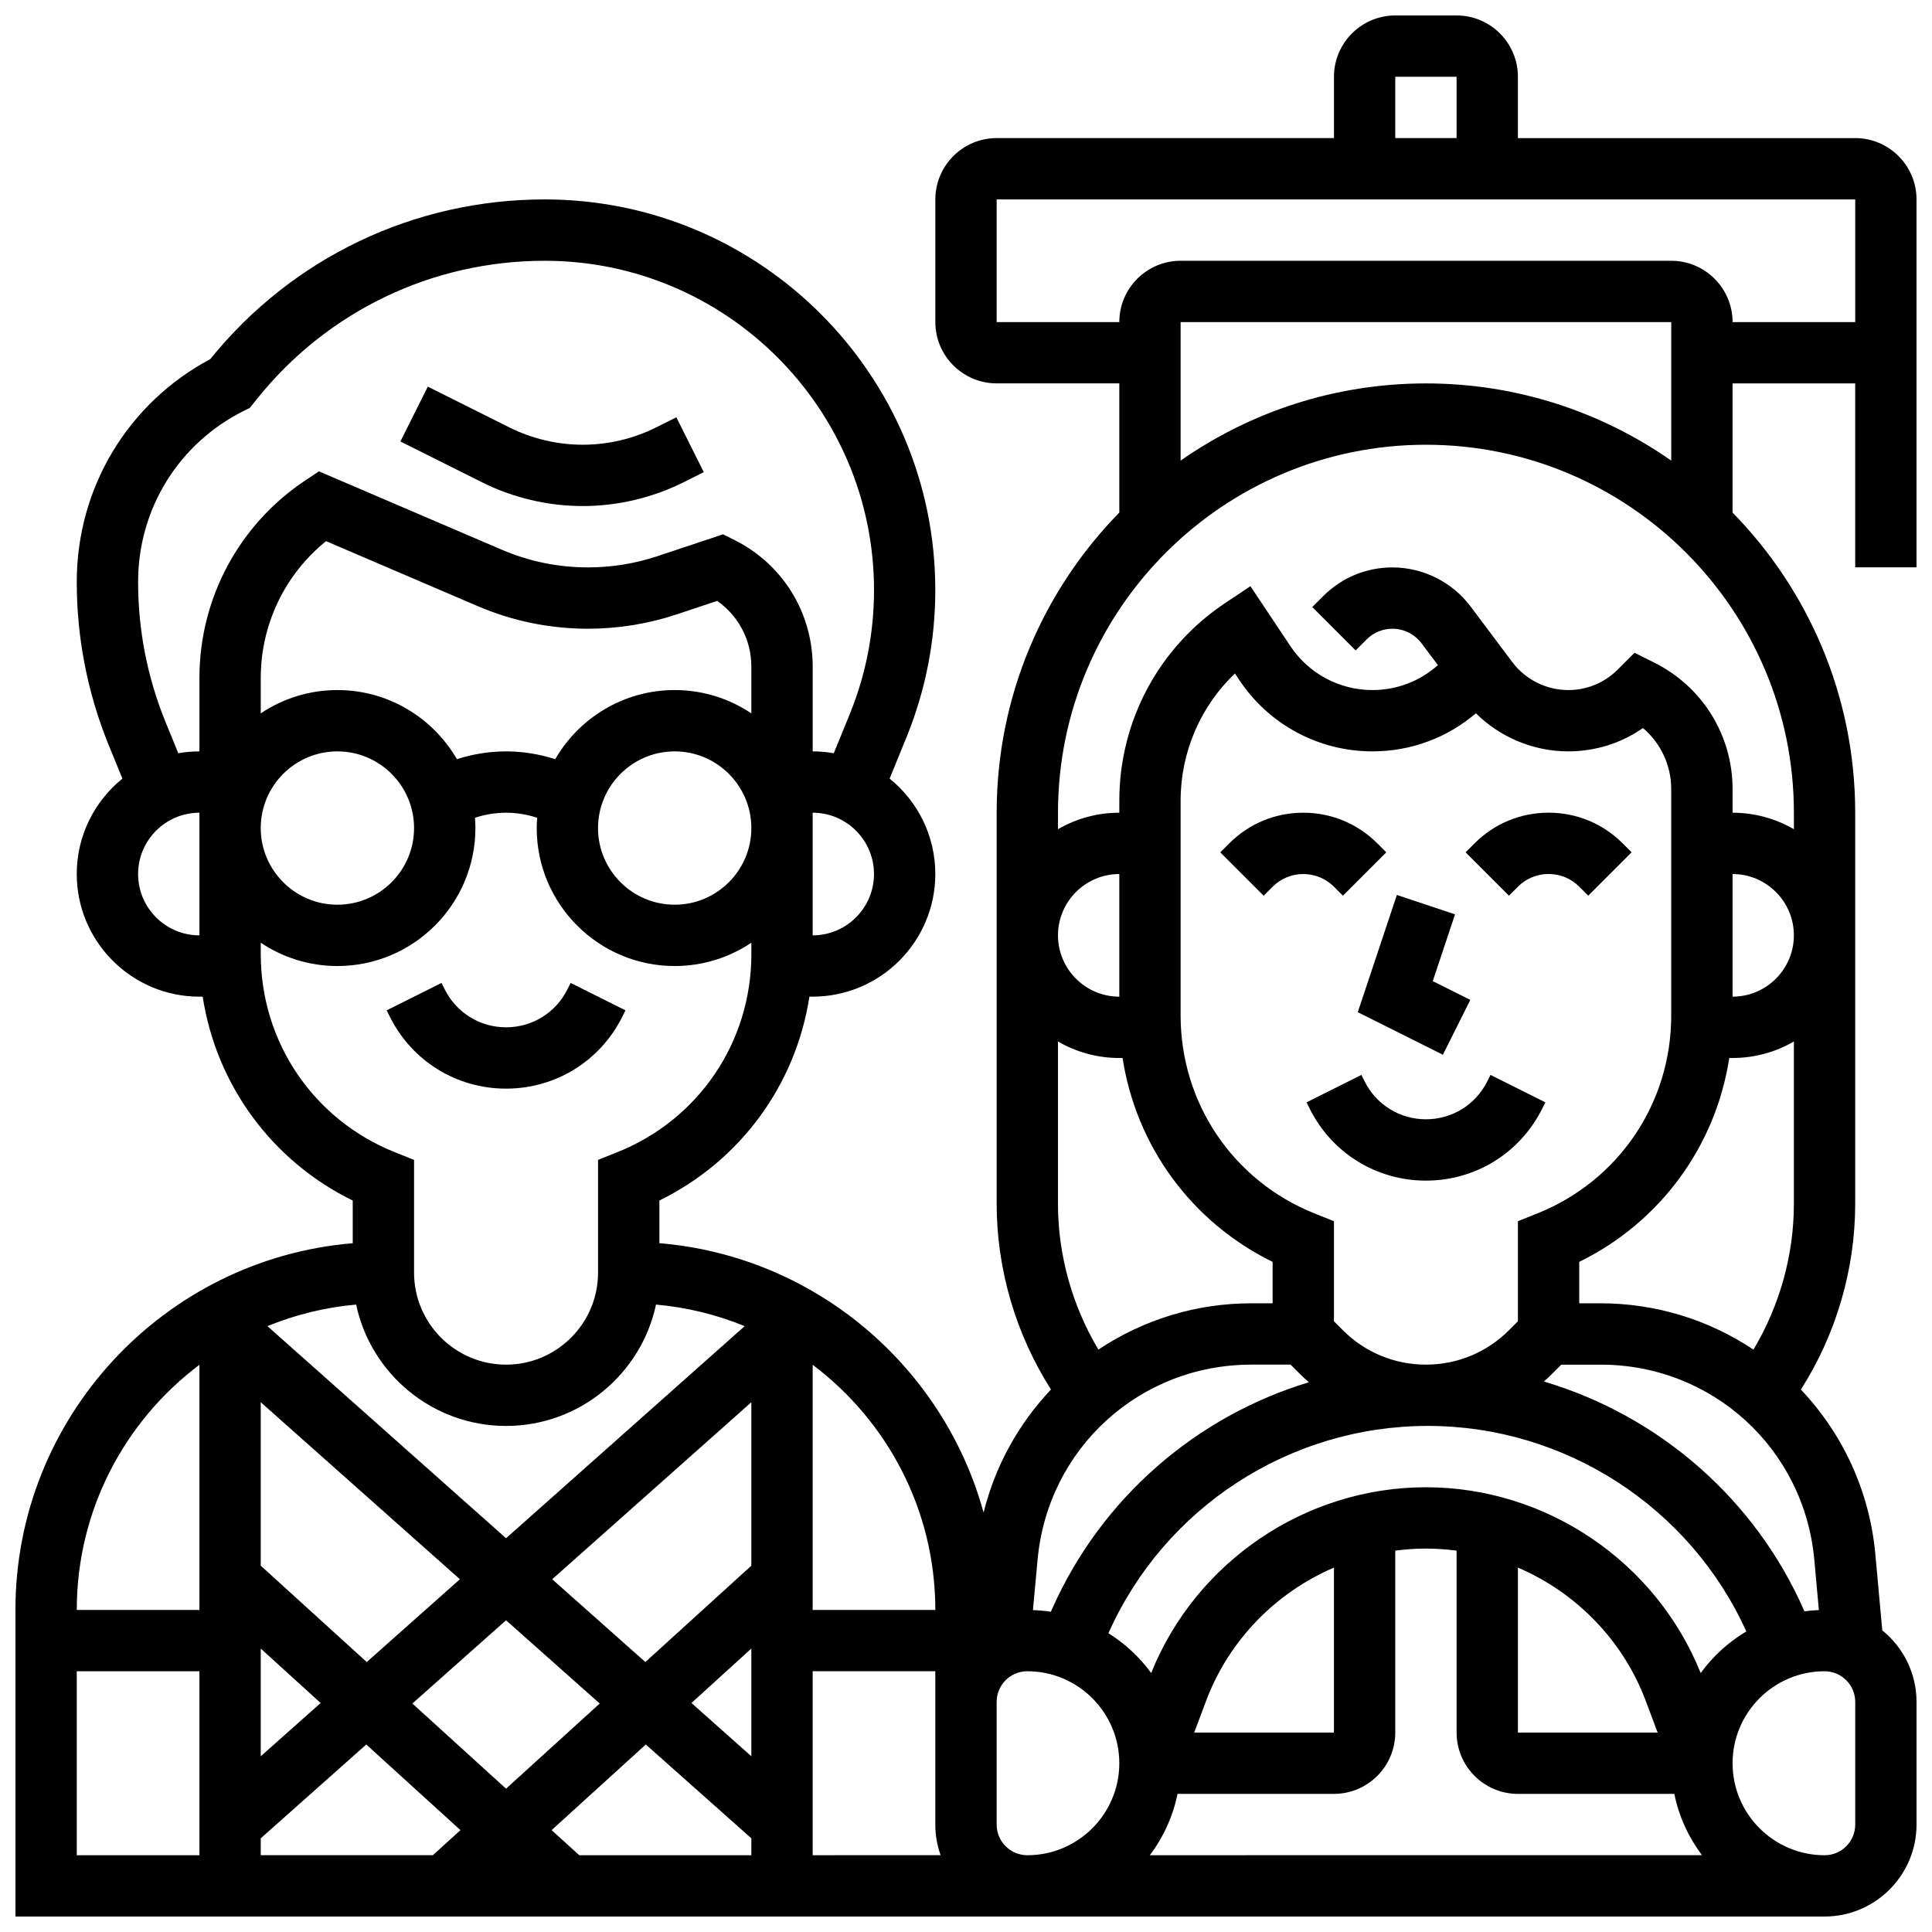 <?xml version="1.0" encoding="UTF-8"?>
<!-- Uploaded to: ICON Repo, www.svgrepo.com, Generator: ICON Repo Mixer Tools -->
<svg width="800px" height="800px" version="1.1" viewBox="144 144 512 512" xmlns="http://www.w3.org/2000/svg">
 <defs>
  <clipPath id="a">
   <path d="m148.09 148.09h503.81v503.81h-503.81z"/>
  </clipPath>
 </defs>
 <path d="m278.11 432.5c13.121 0 24.922-7.293 30.789-19.027l0.859-1.715-14.535-7.269-0.859 1.715c-3.098 6.195-9.324 10.043-16.25 10.043s-13.152-3.848-16.25-10.047l-0.859-1.715-14.535 7.269 0.855 1.715c5.863 11.738 17.664 19.031 30.785 19.031z"/>
 <path d="m538.14 430.58c-3.098 6.195-9.324 10.043-16.25 10.043s-13.152-3.848-16.25-10.047l-0.859-1.715-14.535 7.269 0.855 1.715c5.867 11.742 17.664 19.031 30.785 19.031 13.121 0 24.922-7.293 30.789-19.027l0.859-1.715-14.535-7.269z"/>
 <path d="m526.38 423.52 7.269-14.535-9.949-4.977 5.898-17.691-15.418-5.141-10.355 31.066z"/>
 <path d="m469.77 367.5-2.379 2.379 11.492 11.492 2.379-2.379c2.172-2.172 5.055-3.363 8.125-3.363 3.07 0 5.957 1.195 8.125 3.363l2.379 2.379 11.492-11.492-2.379-2.379c-5.238-5.238-12.207-8.125-19.617-8.125-7.41-0.004-14.375 2.883-19.617 8.125z"/>
 <path d="m546.27 378.98c2.172-2.172 5.055-3.363 8.125-3.363s5.957 1.195 8.125 3.363l2.379 2.379 11.492-11.492-2.379-2.375c-5.238-5.238-12.207-8.125-19.617-8.125s-14.379 2.887-19.617 8.125l-2.379 2.379 11.492 11.492z"/>
 <g clip-path="url(#a)">
  <path d="m635.65 180.6h-89.387v-16.254c0-8.961-7.293-16.25-16.25-16.25h-16.25c-8.961 0-16.25 7.293-16.25 16.25v16.25h-89.387c-8.961 0-16.25 7.293-16.25 16.25v32.504c0 8.961 7.293 16.25 16.25 16.25h32.504v34.234c-20.094 20.527-32.504 48.605-32.504 79.531v103.66c0 17.379 5.074 34.594 14.398 49.215-8.707 9.188-14.836 20.398-17.863 32.605-10.645-38.773-44.68-67.965-85.918-71.387v-11.312c21.477-10.523 36.16-30.66 39.762-54.031l0.859 0.008c17.922 0 32.504-14.582 32.504-32.504 0-10.203-4.731-19.32-12.109-25.281l4.703-11.523c4.914-12.281 7.402-25.219 7.402-38.445 0.004-57.082-46.434-103.52-103.51-103.52-34.625 0-66.898 15.422-88.645 42.332-21.863 11.672-35.367 34.117-35.367 59.02 0 14.668 2.762 29.012 8.234 42.691l3.867 9.453c-7.371 5.961-12.102 15.074-12.102 25.277 0 17.922 14.582 32.504 32.504 32.504h0.871c3.602 23.371 18.285 43.508 39.762 54.031v11.312c-49.98 4.144-89.387 46.145-89.387 97.176v81.258h479.43c13.441 0 24.379-10.938 24.379-24.379v-32.504c0-7.652-3.547-14.488-9.078-18.957l-1.832-20.164c-1.496-16.449-8.461-31.75-19.738-43.648 9.32-14.621 14.395-31.84 14.395-49.215v-103.67c0-30.926-12.41-59.004-32.504-79.531v-34.23h32.504v48.754h16.25v-97.512c0-8.961-7.289-16.25-16.25-16.25zm-121.89-16.254h16.25v16.25h-16.25zm73.133 101.72c-18.438-12.887-40.852-20.457-65.008-20.457-24.152 0-46.566 7.574-65.008 20.457v-36.711h130.02zm-51.766 66.969c6.465 6.379 15.285 10.086 24.469 10.086 7.18 0 14.031-2.16 19.805-6.176 4.711 3.981 7.492 9.848 7.492 16.219v59.961c0 23.242-13.941 43.836-35.523 52.465l-5.106 2.047v26.516l-2.379 2.379c-5.875 5.871-13.688 9.109-22 9.109-8.309 0-16.121-3.234-21.996-9.109l-2.379-2.383v-26.516l-5.109-2.043c-21.578-8.629-35.523-29.227-35.523-52.465v-56.957c0-12.871 5.269-24.98 14.391-33.691l1.188 1.781c7.875 11.812 21.055 18.863 35.25 18.863 10.164 0 19.773-3.566 27.422-10.086zm68.02 42.59c8.961 0 16.25 7.293 16.25 16.25 0 8.961-7.293 16.25-16.25 16.25zm-0.871 48.754h0.871c5.918 0 11.465-1.598 16.25-4.371v43.031c0 13.562-3.769 27.004-10.715 38.617-11.934-7.961-25.98-12.27-40.523-12.27h-5.641v-10.977c21.473-10.523 36.156-30.66 39.758-54.031zm-259.16 185.05-15.875-14.113 15.875-14.43zm0-50.508-28.09 25.535-24.688-21.938 52.777-46.914zm-40.184 36.535-24.824 22.562-24.824-22.566 24.824-22.062zm-61.742-10.996-28.09-25.539v-43.316l52.777 46.914zm-12.215 10.855-15.875 14.113v-28.543zm-15.875 35.859 27.969-24.863 24.957 22.691-7.312 6.648h-45.613zm77.086-2.172 24.957-22.691 27.973 24.863v4.477h-45.613zm69.18-42.109h32.504v40.629c0 2.848 0.496 5.582 1.398 8.125l-33.902 0.004zm48.758 40.633v-32.504c0-4.481 3.644-8.125 8.125-8.125 13.441 0 24.379 10.938 24.379 24.379s-10.938 24.379-24.379 24.379c-4.481-0.004-8.125-3.652-8.125-8.129zm47.938-8.129h41.449c8.961 0 16.25-7.293 16.25-16.25v-48.207c2.672-0.355 5.383-0.551 8.125-0.551 2.742 0 5.453 0.195 8.125 0.551l0.004 48.207c0 8.961 7.293 16.25 16.25 16.25h41.449c1.223 6 3.773 11.523 7.332 16.25l-146.32 0.004c3.559-4.727 6.109-10.25 7.332-16.254zm4.418-16.25 3.141-8.375c6.062-16.164 18.559-28.766 33.891-35.344v43.719zm85.785-43.719c15.332 6.574 27.828 19.18 33.887 35.344l3.141 8.375h-37.027zm48.434 27.941c-11.867-29.52-40.891-49.23-72.812-49.23s-60.941 19.711-72.812 49.23c-3.066-4.199-6.914-7.785-11.328-10.551 14.879-33.375 48.086-54.934 84.633-54.934 36.496 0 69.543 21.605 84.418 54.461-4.742 2.824-8.855 6.582-12.098 11.023zm-113.44-108.96v10.977h-5.641c-14.543 0-28.59 4.309-40.527 12.27-6.941-11.613-10.715-25.051-10.715-38.617v-43.031c4.785 2.773 10.332 4.371 16.25 4.371h0.871c3.602 23.371 18.285 43.508 39.762 54.031zm-40.629-70.281c-8.961 0-16.25-7.293-16.25-16.25 0-8.961 7.293-16.25 16.25-16.25zm34.988 97.512h10.402l2.379 2.379c0.797 0.797 1.629 1.555 2.473 2.289-29.824 9.031-54.961 30.633-68.02 60.012l-0.359 0.809c-1.555-0.242-3.144-0.383-4.75-0.441l1.227-13.312c2.68-29.496 27.035-51.734 56.648-51.734zm-83.746 65.008h-32.504v-64.965c19.727 14.84 32.504 38.438 32.504 64.965zm-50.527-75.207-63.234 56.207-63.234-56.207c7.359-3.019 15.254-4.981 23.5-5.715 3.902 18.355 20.234 32.164 39.734 32.164s35.832-13.812 39.738-32.164c8.246 0.73 16.137 2.695 23.496 5.715zm-50.207-150.25c-4.207-1.352-8.617-2.066-13.027-2.066s-8.82 0.715-13.027 2.066c-6.328-10.938-18.145-18.32-31.664-18.32-7.512 0-14.5 2.281-20.316 6.18v-9.383c0-14.188 6.398-27.449 17.309-36.258l40.109 17.188c9.32 3.996 19.188 6.019 29.328 6.019 8.02 0 15.938-1.285 23.543-3.82l10.668-3.555c5.652 3.941 9.055 10.371 9.055 17.422v12.387c-5.812-3.898-12.801-6.18-20.316-6.18-13.512 0-25.332 7.383-31.66 18.32zm-37.406 18.25c0 11.203-9.113 20.316-20.316 20.316-11.203 0-20.316-9.113-20.316-20.316s9.113-20.316 20.316-20.316c11.203 0 20.316 9.113 20.316 20.316zm69.07-20.316c11.203 0 20.316 9.113 20.316 20.316s-9.113 20.316-20.316 20.316-20.316-9.113-20.316-20.316c0.004-11.203 9.117-20.316 20.316-20.316zm36.566 48.754v-32.504c8.961 0 16.25 7.293 16.25 16.25 0.004 8.965-7.289 16.254-16.25 16.254zm-171.72-57.078c-4.676-11.691-7.047-24.004-7.047-36.594 0-19.32 10.734-36.684 28.012-45.324l1.598-0.797 1.84-2.297c18.645-23.312 46.457-36.68 76.309-36.68 48.117 0 87.266 39.148 87.266 87.266 0 11.152-2.098 22.055-6.219 32.355l-4.441 10.883c-1.82-0.312-3.688-0.488-5.594-0.488v-22.461c0-14.305-7.949-27.168-20.742-33.562l-3.012-1.504-17.359 5.785c-5.945 1.98-12.137 2.984-18.402 2.984-7.926 0-15.641-1.582-22.926-4.707l-48.414-20.75-3.66 2.441c-17.535 11.691-28.004 31.246-28.004 52.316v19.457c-1.91 0-3.777 0.176-5.598 0.492zm-7.047 40.828c0-8.961 7.293-16.25 16.25-16.25v32.504c-8.961-0.004-16.25-7.293-16.25-16.254zm32.504 21.246v-3.051c5.812 3.902 12.801 6.184 20.316 6.184 20.164 0 36.566-16.402 36.566-36.566 0-0.918-0.047-1.824-0.113-2.723 2.656-0.875 5.445-1.34 8.238-1.34s5.582 0.465 8.238 1.34c-0.066 0.902-0.113 1.809-0.113 2.723 0 20.164 16.402 36.566 36.566 36.566 7.512 0 14.5-2.281 20.316-6.18v3.051c0 23.242-13.941 43.836-35.523 52.465l-5.106 2.043v29.879c0 13.441-10.938 24.379-24.379 24.379s-24.379-10.938-24.379-24.379v-29.879l-5.109-2.043c-21.578-8.633-35.52-29.227-35.52-52.469zm-16.254 108.81v64.965h-32.504c0-26.527 12.781-50.125 32.504-64.965zm-32.504 81.215h32.504v48.754l-32.504 0.004zm471.31 40.633c0 4.481-3.644 8.125-8.125 8.125-13.441 0-24.379-10.938-24.379-24.379 0-13.441 10.938-24.379 24.379-24.379 4.481 0 8.125 3.644 8.125 8.125zm-9.633-56.844c-1.293 0.047-2.57 0.156-3.828 0.324-12.992-29.77-38.59-51.879-69.059-60.895 0.766-0.676 1.52-1.363 2.25-2.094l2.379-2.379h10.402c29.613 0 53.969 22.238 56.648 51.73zm-6.621-206.94c-4.785-2.773-10.332-4.371-16.25-4.371v-6.207c0-14.305-7.949-27.168-20.742-33.562l-5.238-2.621-4.457 4.457c-3.5 3.5-8.156 5.43-13.109 5.43-5.805 0-11.348-2.773-14.832-7.414l-11.047-14.73c-4.867-6.488-12.613-10.359-20.723-10.359-6.918 0-13.426 2.695-18.316 7.586l-2.918 2.918 11.492 11.492 2.918-2.918c1.82-1.82 4.246-2.828 6.824-2.828 3.023 0 5.906 1.445 7.719 3.859l4.34 5.785c-4.785 4.269-10.891 6.606-17.355 6.606-8.75 0-16.871-4.348-21.727-11.629l-10.598-15.891-6.762 4.508c-17.523 11.688-27.988 31.242-27.988 52.312v3.203c-5.918 0-11.465 1.598-16.25 4.371l-0.004-4.371c0-53.77 43.742-97.512 97.512-97.512s97.512 43.742 97.512 97.512zm-32.504-150.64h-130.02c-8.961 0-16.25 7.293-16.25 16.25h-32.504v-32.504h227.53v32.504h-32.504c0-8.961-7.293-16.25-16.254-16.25z"/>
 </g>
 <path d="m298.43 278.11c9.23 0 18.473-2.184 26.727-6.309l5.352-2.676-7.269-14.539-5.352 2.676c-6.012 3.008-12.738 4.594-19.457 4.594s-13.449-1.586-19.457-4.594l-21.602-10.801-7.269 14.535 21.602 10.801c8.254 4.129 17.496 6.312 26.727 6.312z"/>
</svg>